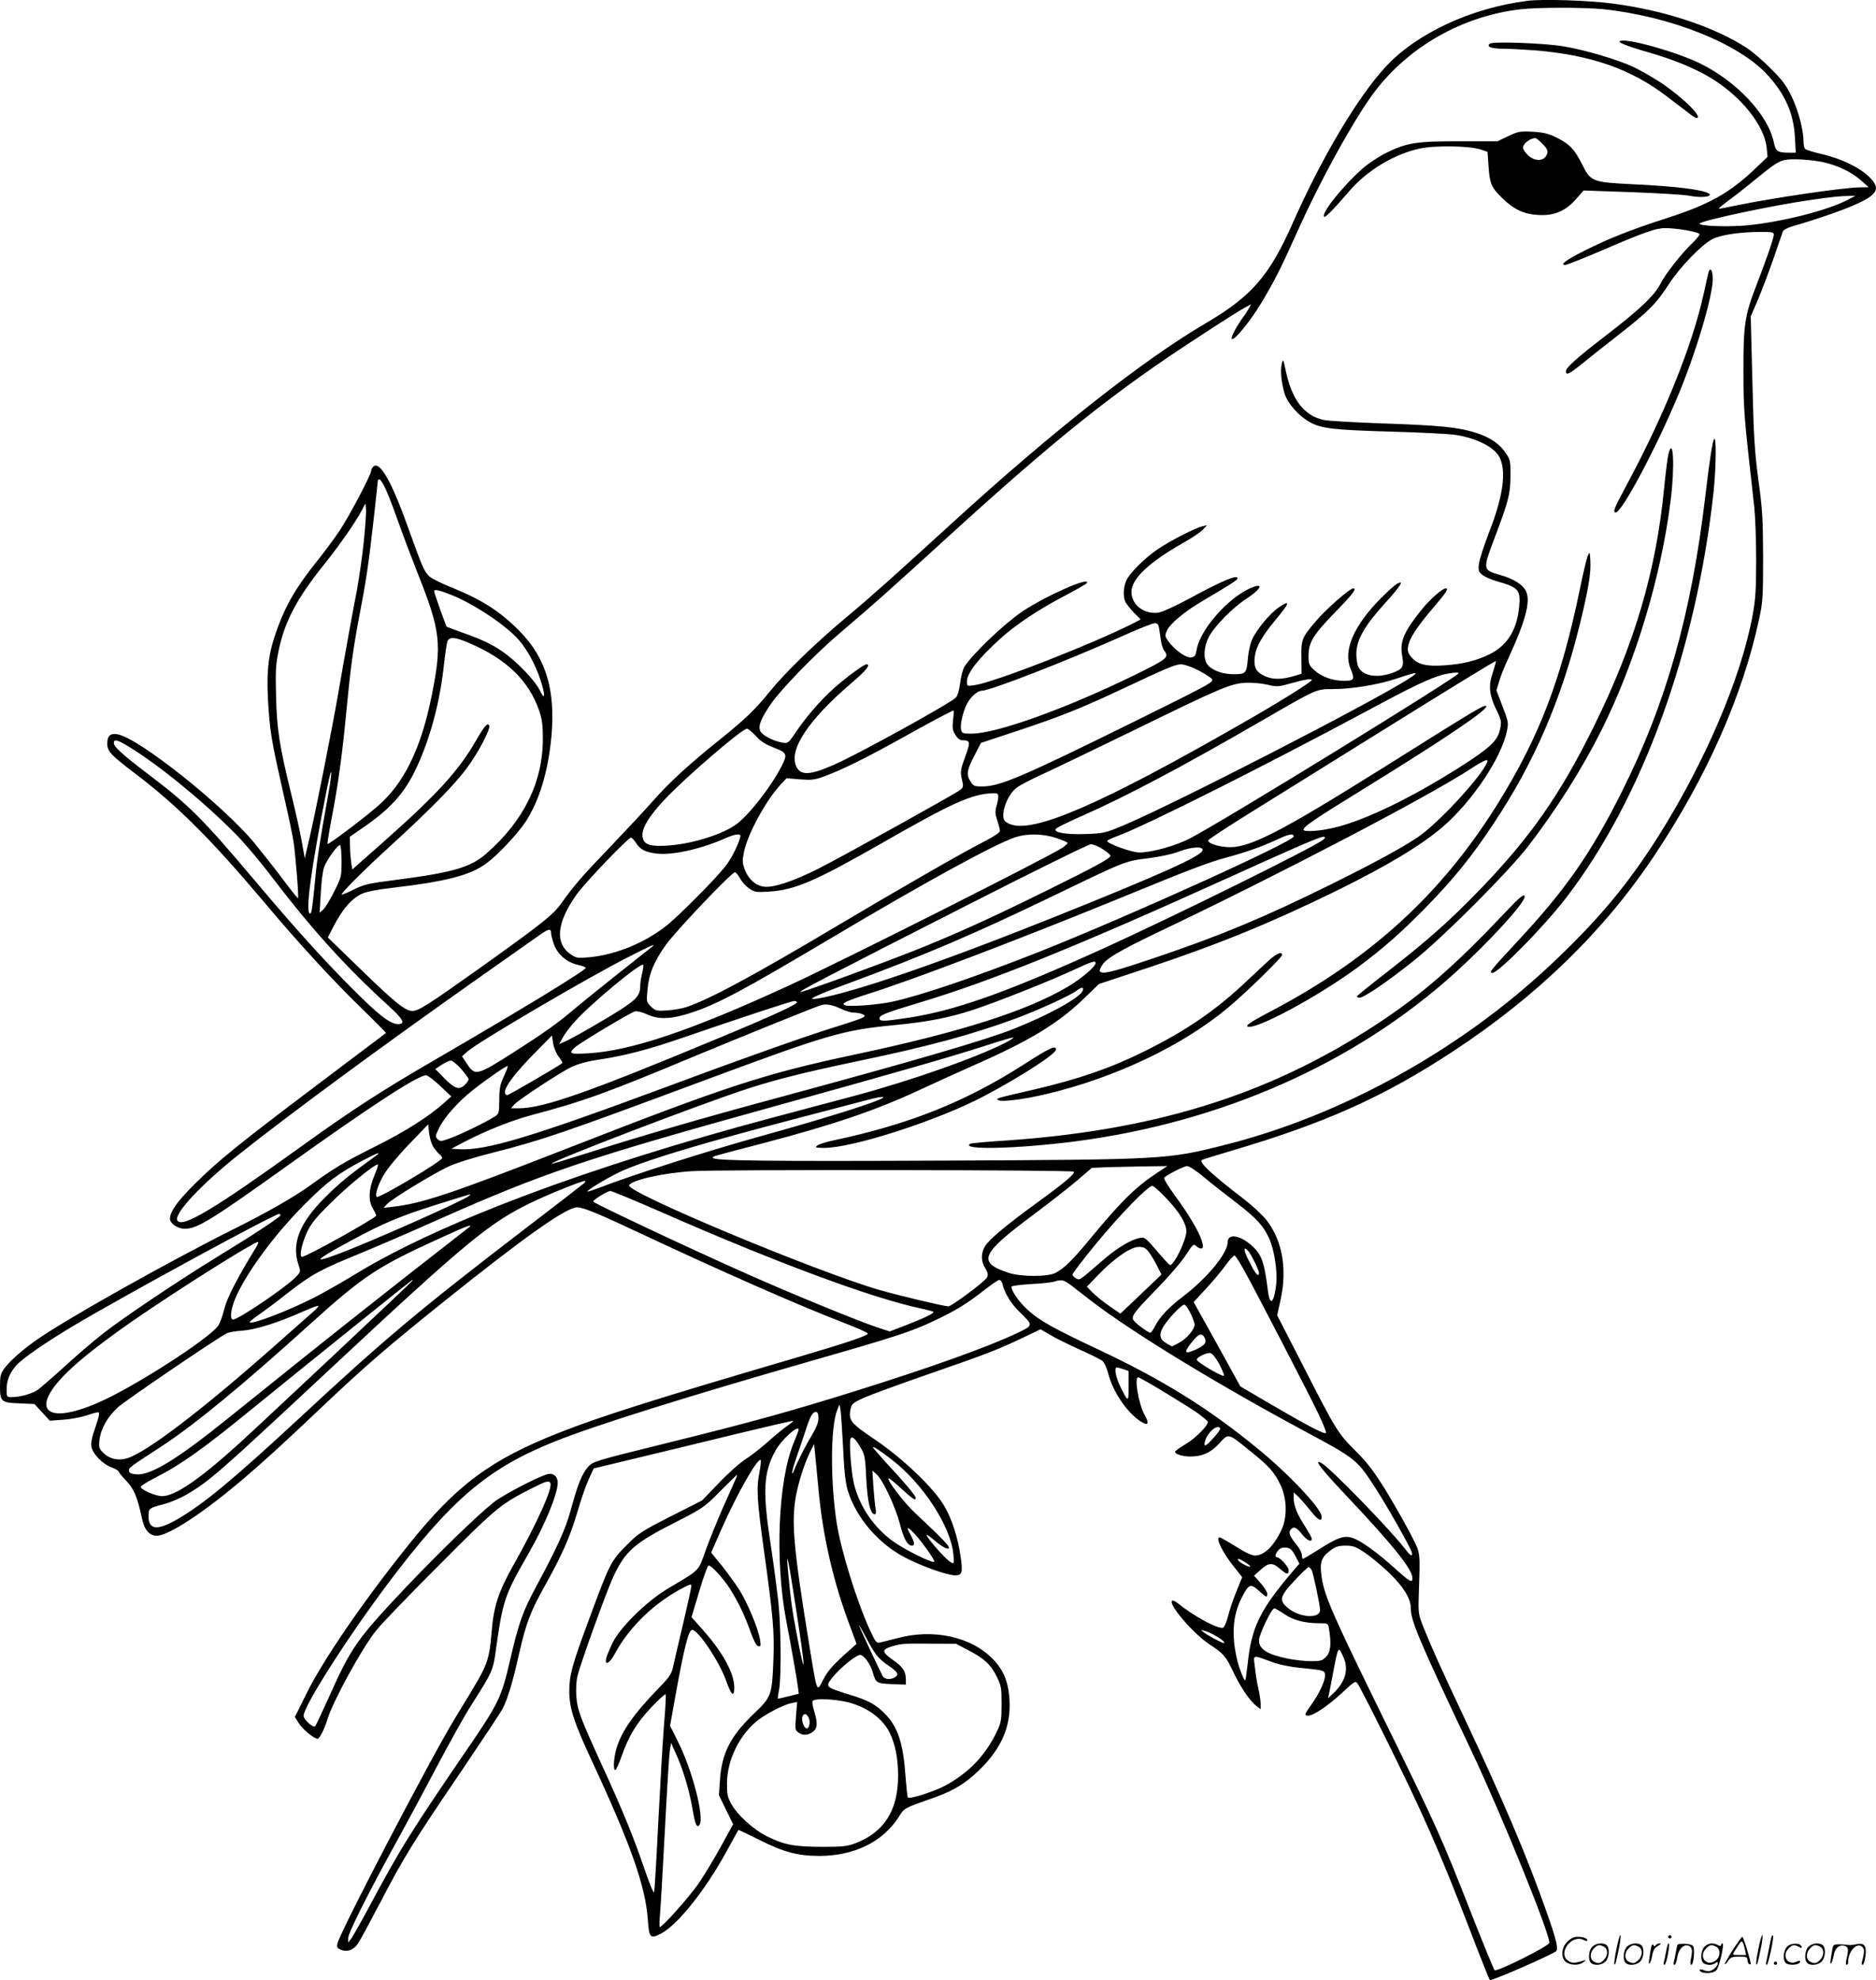 <svg version="1.0" xmlns="http://www.w3.org/2000/svg"
  viewBox="0 0 1136.931 1199.781"
 preserveAspectRatio="xMidYMid meet">
<g transform="translate(-1,1200.522) scale(0.1,-0.1)"
fill="#000000" stroke="none">
<path d="M9266 12000 c-339 -43 -667 -195 -855 -396 -170 -182 -387 -546 -565
-947 -143 -324 -250 -447 -533 -613 -371 -217 -924 -652 -1523 -1199 -377
-344 -501 -455 -647 -577 -190 -158 -375 -338 -467 -452 -86 -107 -153 -171
-296 -286 -187 -149 -317 -268 -413 -378 -52 -59 -166 -181 -253 -272 -175
-182 -227 -242 -297 -341 -53 -76 -112 -123 -507 -405 -304 -216 -363 -254
-400 -254 -44 0 -105 49 -314 252 l-199 193 28 55 c58 115 116 182 181 211 24
11 99 26 175 34 332 39 479 76 578 150 65 47 188 178 235 249 84 128 138 305
158 520 25 281 -33 474 -192 636 -117 119 -224 188 -404 262 -66 26 -131 58
-144 71 -30 27 -43 57 -122 277 -103 291 -176 422 -216 389 -8 -6 -14 -18 -14
-25 0 -24 -134 -278 -193 -366 -31 -46 -88 -123 -128 -173 -146 -182 -210
-296 -269 -480 -39 -123 -47 -237 -31 -444 11 -142 22 -201 99 -541 22 -96 45
-206 51 -245 12 -80 33 -337 27 -342 -2 -2 -43 49 -91 114 -49 65 -128 165
-176 224 -195 232 -697 631 -826 655 -44 8 -63 -9 -63 -56 0 -47 22 -70 163
-177 261 -198 461 -397 787 -783 209 -249 416 -474 582 -635 88 -86 159 -157
157 -159 -2 -2 -181 -137 -398 -300 -491 -370 -617 -472 -757 -611 -107 -105
-154 -171 -154 -214 0 -29 47 -61 89 -61 77 0 158 50 646 399 481 344 768 531
817 531 10 0 48 -29 85 -64 l68 -64 -42 -38 c-96 -85 -229 -170 -414 -263
-196 -98 -254 -133 -403 -241 -94 -67 -255 -160 -446 -255 -418 -209 -1039
-558 -1215 -683 -84 -60 -156 -124 -186 -165 -26 -35 -29 -49 -29 -112 0 -93
7 -99 121 -103 l88 -4 46 -50 47 -51 81 6 c45 3 109 15 142 26 33 12 65 20 72
19 8 -2 2 -30 -18 -88 -21 -58 -29 -96 -25 -119 7 -44 66 -106 123 -127 24 -9
43 -21 43 -26 0 -5 20 -29 44 -54 47 -47 70 -103 96 -228 14 -69 45 -106 89
-106 72 0 284 139 526 345 140 120 230 202 496 454 242 229 386 353 709 612
496 398 752 579 818 579 36 0 129 -38 377 -155 503 -236 965 -439 1237 -544
80 -31 147 -60 147 -66 1 -13 -132 -57 -434 -146 -852 -250 -1190 -357 -1440
-456 -415 -164 -620 -317 -909 -678 -272 -339 -514 -691 -618 -900 l-71 -143
23 -37 c23 -37 93 -95 115 -95 12 0 43 63 60 120 33 108 209 430 294 535 30
39 202 217 381 396 342 344 373 370 556 463 95 48 109 52 119 36 17 -27 -78
-239 -223 -497 -92 -163 -121 -253 -133 -410 -7 -88 -16 -142 -33 -187 -23
-59 -44 -96 -188 -331 -140 -228 -697 -1294 -713 -1366 -5 -22 -2 -28 22 -38
37 -15 74 -2 101 36 11 15 72 128 136 250 141 272 205 375 496 803 125 185
235 351 245 370 31 60 63 165 100 332 42 185 69 258 156 413 103 184 156 303
198 449 22 76 54 167 70 201 l29 63 258 62 c143 34 414 100 603 146 190 46
346 82 348 80 2 -2 -14 -15 -34 -29 -21 -14 -72 -55 -113 -92 -41 -37 -104
-87 -140 -110 -36 -23 -110 -89 -165 -147 l-100 -104 -191 -97 c-171 -87 -197
-104 -258 -166 -106 -106 -108 -110 -241 -470 -98 -264 -115 -327 -115 -424 0
-100 29 -190 135 -417 238 -511 327 -764 341 -966 8 -112 15 -119 81 -84 103
55 274 271 403 510 35 63 63 116 65 117 1 2 60 -26 131 -62 144 -72 230 -95
361 -95 211 1 382 85 479 235 36 57 27 52 217 119 125 44 208 98 300 195 115
123 163 247 155 396 -7 110 -36 182 -102 249 -131 134 -359 184 -576 126 -47
-12 -95 -25 -108 -27 -20 -5 -27 4 -61 78 -78 169 -175 483 -200 644 -40 258
-38 591 4 690 l12 30 6 -25 c3 -14 10 -117 16 -230 7 -152 15 -221 29 -267 51
-164 185 -321 347 -405 101 -53 257 -108 304 -108 42 0 47 17 32 117 -16 112
-52 224 -98 303 -62 107 -251 288 -418 401 -150 101 -163 117 -151 183 7 35
12 40 79 71 40 18 212 81 382 140 367 127 423 149 576 221 l115 55 60 -35 c32
-19 111 -58 175 -87 64 -29 126 -59 138 -68 12 -9 27 -40 36 -74 28 -110 106
-228 187 -287 54 -39 68 -26 35 32 -36 63 -65 228 -39 228 13 0 290 -168 360
-217 34 -25 62 -49 62 -53 0 -24 -73 -97 -130 -132 -36 -21 -66 -43 -68 -48
-5 -14 43 -30 92 -30 73 0 126 25 177 81 55 61 49 63 186 -48 114 -91 148
-130 184 -207 39 -82 41 -195 5 -271 -47 -99 -105 -155 -161 -155 -18 0 -61
20 -116 55 -48 30 -92 55 -98 55 -27 0 19 -94 88 -179 l49 -62 -34 -84 c-19
-46 -42 -113 -51 -150 -9 -37 -23 -69 -30 -72 -29 -11 -175 67 -275 148 -15
13 -31 19 -35 15 -23 -22 126 -196 224 -262 90 -60 101 -72 147 -169 45 -95
102 -178 142 -208 l24 -18 0 33 c0 18 -7 60 -14 93 -8 33 -17 91 -21 129 -9
79 -20 76 104 31 46 -17 112 -30 175 -36 144 -14 146 -15 146 -47 0 -34 -37
-112 -84 -177 -41 -57 -43 -65 -18 -65 32 0 121 60 203 136 78 73 83 76 96 58
9 -10 79 -147 157 -304 236 -474 338 -706 521 -1180 64 -168 120 -308 124
-312 7 -9 392 160 403 176 12 18 -1 72 -59 236 -117 333 -264 679 -498 1175
-148 314 -199 428 -246 545 -33 82 -34 90 -31 195 9 285 14 250 -53 382 -34
65 -101 183 -150 263 -71 113 -109 164 -181 235 -106 106 -118 125 -320 521
l-154 300 21 95 c41 186 10 359 -86 482 -25 31 -86 88 -137 127 -194 149 -271
220 -255 236 2 3 87 29 188 59 562 166 919 326 1338 602 508 334 911 726 1216
1183 318 476 536 969 636 1435 22 100 24 133 24 375 -1 231 -4 291 -29 470
-23 176 -28 261 -36 597 l-10 391 45 104 c24 58 66 169 94 249 27 79 52 152
56 162 4 10 30 23 64 33 108 30 276 87 355 121 158 67 179 105 101 179 -58 56
-169 109 -286 136 -52 12 -97 26 -101 32 -4 6 -8 26 -8 44 0 69 -32 190 -72
272 -33 69 -57 101 -127 170 -47 48 -112 103 -144 124 -198 129 -500 229 -817
270 -145 19 -423 28 -514 16z m455 -50 c409 -42 825 -207 1000 -398 108 -118
159 -233 167 -379 l5 -93 -39 0 c-71 0 -82 7 -94 63 -35 167 -224 368 -445
477 -145 71 -440 154 -486 137 -20 -7 36 -30 182 -72 147 -43 268 -93 362
-149 187 -112 329 -288 344 -427 l5 -54 -74 -71 c-156 -149 -281 -218 -538
-301 -212 -68 -349 -122 -496 -196 -112 -56 -154 -87 -118 -87 10 0 108 39
218 86 255 110 330 137 386 137 71 1 210 -24 210 -37 0 -7 -21 -32 -46 -56
-69 -67 -161 -185 -191 -244 -35 -70 -129 -159 -326 -310 -182 -140 -247 -198
-247 -221 0 -26 21 -16 94 43 39 32 141 113 226 179 184 144 228 189 305 308
69 106 201 241 266 273 51 25 169 42 292 42 67 0 77 -2 77 -17 0 -21 -49 -161
-108 -313 -68 -175 -77 -239 -76 -515 0 -239 3 -266 66 -826 6 -57 11 -201 11
-319 0 -174 -4 -237 -21 -330 -69 -380 -290 -897 -577 -1350 -185 -291 -364
-504 -648 -771 -553 -519 -1270 -915 -1982 -1093 -340 -86 -368 -87 -1690 -93
-1081 -5 -1405 -1 -1405 17 0 9 -16 5 292 85 439 115 692 201 963 327 83 39
231 106 330 150 331 145 510 254 661 400 l94 91 308 102 c431 144 740 271
1140 467 307 152 506 272 639 386 177 154 351 414 385 576 11 51 10 58 -26
151 l-37 97 16 53 c8 29 33 93 56 141 102 221 135 341 109 403 -16 41 -77 80
-157 102 -107 30 -107 33 -41 209 90 238 101 278 102 386 1 94 -1 103 -27 142
-38 58 -97 98 -186 126 -105 33 -216 44 -571 56 -168 6 -325 15 -350 21 -117
27 -189 120 -227 294 -16 76 -17 78 -25 45 -10 -42 -2 -118 18 -182 19 -59 87
-135 151 -170 72 -40 145 -48 498 -58 176 -5 351 -14 388 -20 126 -20 233 -74
264 -134 44 -85 23 -238 -63 -457 -30 -79 -58 -164 -61 -189 -5 -42 -3 -49 22
-69 16 -12 53 -28 84 -37 133 -37 147 -52 138 -152 -12 -141 -72 -239 -180
-291 -82 -40 -160 -59 -271 -67 -112 -8 -165 5 -201 48 -22 26 -26 39 -21 67
7 48 56 122 154 236 78 91 93 115 74 115 -21 0 -95 -65 -145 -127 -111 -138
-135 -196 -119 -283 12 -66 3 -81 -66 -104 -90 -31 -176 -15 -200 39 -7 14
-12 50 -12 79 0 82 49 169 169 301 100 110 124 148 79 124 -13 -7 -57 -46 -99
-88 -165 -167 -230 -317 -184 -428 27 -64 22 -73 -38 -73 -71 0 -140 25 -182
65 -32 29 -35 38 -35 86 1 83 27 126 160 263 112 115 135 146 110 146 -20 0
-167 -129 -223 -196 -88 -103 -92 -114 -90 -225 l1 -96 -39 -12 c-80 -24 -133
-25 -182 -3 -56 25 -71 55 -62 123 8 58 46 123 129 223 84 100 88 121 13 69
-51 -35 -135 -137 -159 -193 -11 -25 -22 -74 -25 -110 -8 -95 -12 -100 -86
-100 -71 0 -135 25 -161 61 -25 36 -20 107 10 165 34 65 143 176 227 231 94
61 109 101 26 65 -138 -60 -307 -253 -327 -374 -6 -36 -11 -43 -33 -46 -30 -4
-95 41 -134 92 -25 33 -26 39 -15 66 19 46 107 119 228 190 161 95 202 121
202 131 0 24 -88 -12 -280 -116 -86 -47 -173 -87 -196 -91 -88 -14 -167 45
-167 125 0 79 106 179 312 296 54 30 109 67 122 82 l24 26 -30 -7 c-42 -10
-194 -88 -268 -138 -80 -54 -174 -148 -192 -192 -18 -42 -19 -99 -4 -129 6
-12 29 -41 51 -64 l41 -41 -40 -21 c-250 -127 -849 -361 -966 -377 -47 -7 -47
-7 -47 23 0 50 70 139 205 261 93 84 232 176 387 257 70 37 131 71 134 77 28
45 -251 -78 -389 -171 -110 -74 -299 -254 -352 -335 -9 -14 -21 -58 -26 -98
-6 -46 -15 -79 -27 -90 -37 -37 -600 -347 -741 -408 -147 -64 -201 -65 -227
-5 -42 102 77 280 340 505 85 72 115 110 87 110 -12 0 -77 -45 -154 -108 -92
-74 -196 -189 -265 -290 -55 -82 -56 -82 -91 -76 -55 9 -121 44 -133 69 -14
31 0 69 59 158 60 90 271 308 427 440 207 176 292 252 621 552 683 624 1046
914 1571 1253 116 76 230 148 254 161 l42 23 -12 -23 c-7 -13 -22 -37 -35 -54
-40 -54 -78 -126 -70 -133 14 -14 115 110 179 218 81 135 119 210 213 420 145
324 350 695 472 857 208 276 536 462 887 502 103 12 378 12 495 1z m1327 -925
c94 -19 185 -62 243 -115 l44 -39 -52 -1 c-96 0 -535 -65 -752 -110 -52 -11
-98 -20 -104 -20 -5 0 19 21 54 47 35 25 109 83 165 129 146 119 155 124 247
124 43 0 113 -7 155 -15z m159 -231 c-123 -64 -395 -133 -607 -154 -114 -11
-290 -5 -290 10 0 17 454 113 675 144 135 19 167 22 225 24 l45 1 -48 -25z
m-8858 -1756 c16 -35 50 -124 76 -198 26 -74 78 -211 115 -305 141 -354 150
-431 85 -751 -64 -317 -169 -530 -329 -666 -92 -79 -295 -232 -301 -226 -2 2
9 72 25 156 39 201 65 390 90 657 25 259 41 376 80 580 38 196 54 302 85 577
14 125 25 230 25 233 0 3 5 5 11 5 5 0 23 -28 38 -62z m-134 -312 c-9 -88 -28
-219 -41 -291 -32 -167 -75 -403 -114 -630 -39 -225 -140 -733 -176 -885 l-27
-115 -18 100 c-9 55 -38 183 -63 285 -73 298 -88 394 -93 595 -4 153 -2 194
15 275 36 177 108 314 272 520 99 123 192 257 231 330 l24 45 3 -34 c2 -18 -4
-106 -13 -195z m532 -326 c139 -56 333 -186 408 -273 51 -59 99 -148 130 -240
32 -96 29 -133 -5 -62 -30 60 -142 176 -227 234 -70 47 -117 69 -248 116 l-89
33 -38 103 c-20 57 -37 107 -37 112 -1 14 31 7 106 -23z m4287 -197 c2 -16 7
-49 11 -74 3 -26 12 -55 20 -65 32 -42 23 -50 -187 -153 -415 -202 -830 -351
-980 -351 -52 0 -58 2 -63 23 -8 29 10 108 35 157 22 43 64 80 90 80 50 0 503
176 845 328 99 45 190 81 202 81 16 1 23 -6 27 -26z m-4183 -93 c227 -96 364
-229 426 -409 18 -52 23 -89 23 -171 0 -263 -115 -498 -343 -697 -95 -83 -201
-114 -539 -158 -174 -22 -200 -28 -263 -59 -38 -19 -71 -33 -74 -31 -7 7 140
154 304 303 230 210 383 366 454 463 70 94 147 241 136 259 -11 18 -29 -3 -79
-90 -107 -186 -236 -327 -561 -615 l-190 -168 -7 44 c-3 24 -7 69 -7 99 l-1
55 85 59 c178 123 262 223 339 404 74 173 125 376 147 584 7 62 16 123 20 136
12 30 45 29 130 -8z m6218 -140 c-5 -16 -13 -45 -19 -62 -19 -63 -12 -119 26
-198 35 -72 35 -77 24 -127 -15 -67 -62 -111 -248 -229 -286 -181 -557 -313
-741 -360 -92 -24 -201 -32 -201 -16 0 19 61 61 380 257 486 300 744 475 727
492 -11 10 -52 -14 -617 -369 -650 -407 -828 -497 -959 -485 -63 6 -113 25
-108 41 2 6 111 78 243 160 131 81 471 293 754 469 454 283 738 457 746 457 1
0 -2 -13 -7 -30z m-1801 -24 c37 -19 75 -43 85 -53 17 -19 6 -25 -463 -257
-689 -340 -820 -396 -929 -396 -47 0 -53 3 -71 33 -25 40 -20 69 29 161 l36
70 215 71 c260 86 398 141 635 253 286 134 328 152 363 152 18 0 63 -15 100
-34z m1277 -55 c-225 -144 -1395 -745 -1715 -882 -121 -51 -129 -53 -235 -57
-126 -5 -208 10 -184 33 8 8 82 44 164 80 261 115 610 300 1088 577 327 189
323 188 422 188 117 0 276 26 390 64 131 44 142 43 70 -3z m305 35 c0 -19
-1451 -911 -1631 -1002 -88 -45 -229 -84 -305 -84 -45 0 -194 54 -194 70 0 4
28 17 63 30 158 57 870 414 1501 752 282 152 384 201 466 224 45 12 100 18
100 10z m-890 -41 c0 -11 -205 -139 -430 -267 -846 -485 -1254 -662 -1397
-607 -15 5 -31 16 -35 22 -26 41 17 157 74 200 18 14 87 50 153 80 66 30 309
147 541 260 540 264 599 289 689 295 42 2 95 -2 134 -11 60 -14 67 -14 145 8
80 23 126 30 126 20z m-2174 -242 c-5 -48 -3 -64 14 -90 13 -22 28 -33 42 -33
49 0 51 -11 17 -101 -28 -78 -30 -88 -20 -134 11 -46 10 -50 -11 -67 -35 -26
-717 -405 -858 -476 -153 -77 -274 -117 -331 -109 -51 7 -93 45 -116 105 -14
39 -15 52 -4 106 23 111 135 315 225 411 l33 35 81 -7 c70 -5 90 -3 144 17
105 38 253 111 453 222 179 100 325 178 334 178 2 0 1 -26 -3 -57z m-1195 -97
c29 -33 59 -52 110 -71 78 -30 82 -40 48 -108 -68 -133 -208 -311 -286 -363
-103 -68 -306 -124 -453 -124 -70 0 -97 13 -105 50 -11 49 33 125 135 233 132
139 466 426 497 427 7 0 31 -20 54 -44z m-3805 -62 c177 -107 443 -322 644
-524 53 -52 154 -171 225 -265 245 -321 448 -546 713 -787 87 -80 102 -108 54
-108 -47 0 -119 56 -282 220 -179 180 -341 360 -590 655 -313 371 -394 452
-640 638 -155 118 -210 167 -210 190 0 25 20 21 86 -19z m8233 -106 c-50 -99
-290 -356 -409 -440 -89 -62 -263 -157 -525 -287 -406 -201 -671 -312 -1061
-444 -239 -81 -316 -102 -339 -93 -14 5 -14 9 0 36 23 45 100 90 360 215 722
344 1609 808 1869 976 100 65 124 73 105 37z m-7023 -205 c-45 -249 -65 -376
-75 -488 -18 -185 -22 -215 -32 -215 -31 0 8 285 103 759 32 159 35 113 4 -56z
m4064 6 c0 -12 -5 -39 -11 -59 -9 -31 -8 -47 5 -86 9 -26 16 -55 16 -63 0 -10
-36 -34 -96 -65 -123 -62 -528 -295 -898 -515 -494 -294 -763 -439 -901 -486
-27 -10 -81 -19 -120 -22 -66 -4 -72 -3 -99 23 -28 27 -29 29 -22 101 8 96 39
172 112 274 62 86 398 439 418 439 6 0 20 -17 31 -37 11 -21 36 -48 55 -61 32
-22 42 -24 120 -19 156 9 281 63 685 294 428 245 546 298 673 302 26 1 32 -3
32 -20z m-1565 -251 c-16 -54 -58 -135 -93 -177 -65 -81 -275 -291 -347 -350
-133 -107 -312 -181 -475 -196 -68 -6 -78 -5 -110 17 -99 67 -87 193 35 364
52 73 312 344 329 344 6 -1 20 -15 31 -33 25 -40 60 -57 130 -64 97 -10 270
30 415 95 25 11 55 21 68 21 20 1 22 -3 17 -21z m1916 0 c38 -13 69 -26 69
-30 0 -4 -13 -16 -29 -28 -70 -49 -1345 -692 -1666 -839 -589 -271 -952 -393
-1212 -408 -109 -6 -119 -2 -80 35 30 28 336 211 365 219 15 3 43 -4 74 -18
71 -33 147 -30 273 12 155 51 320 140 845 452 570 339 991 569 1115 610 73 23
165 21 246 -5z m1439 9 c0 -31 -1007 -487 -1545 -700 -383 -151 -721 -266
-891 -302 -84 -18 -255 -31 -281 -21 -16 7 -16 9 7 22 14 7 70 28 125 45 265
83 898 323 1534 583 441 181 535 216 646 246 120 33 211 65 295 104 81 38 110
44 110 23z m176 -22 c-71 -52 -905 -464 -1330 -657 -596 -270 -903 -379 -1198
-422 -133 -20 -158 -20 -158 -1 0 19 35 33 241 95 437 131 948 338 1876 758
390 177 512 230 563 245 23 7 27 -3 6 -18z m-5946 -130 c0 -90 -1 -96 -45
-182 -24 -49 -54 -98 -66 -109 l-22 -19 7 117 c3 65 12 136 20 158 16 46 85
142 98 134 4 -3 8 -47 8 -99z m4613 75 c26 -16 47 -34 47 -40 0 -15 -83 -61
-385 -210 -344 -170 -563 -269 -805 -365 -210 -83 -642 -241 -686 -250 -37 -8
149 89 1026 535 388 198 716 359 731 360 14 0 46 -13 72 -30z m605 -7 c-6 -35
-268 -152 -913 -410 -683 -273 -1207 -453 -1420 -488 -75 -12 -23 14 171 86
489 181 777 304 1284 549 412 199 410 198 549 215 69 9 145 25 182 39 79 31
152 35 147 9z m-3948 -502 c0 -10 7 -38 16 -64 21 -62 76 -111 143 -127 28 -6
51 -15 51 -19 0 -15 -387 -251 -900 -549 -340 -197 -512 -308 -845 -548 -510
-367 -701 -481 -730 -434 -24 39 144 219 380 406 295 235 872 659 1425 1049
179 126 352 248 385 271 61 43 75 46 75 15z m615 -80 c-6 -4 -100 -79 -210
-166 -110 -87 -227 -182 -260 -210 -103 -88 -183 -145 -374 -267 -220 -140
-232 -143 -280 -70 l-31 47 34 30 c64 57 727 446 975 572 140 71 165 82 146
64z m2685 -101 c0 -21 -88 -96 -168 -143 -250 -148 -651 -276 -1295 -412 -547
-117 -766 -188 -1752 -573 -686 -268 -870 -329 -1039 -348 l-61 -7 20 22 c26
30 282 186 375 229 42 20 158 56 266 83 289 73 422 118 1239 422 805 299 877
320 1205 352 195 19 323 44 469 92 137 45 443 166 596 236 125 58 145 64 145
47z m-2749 -65 c-6 -24 -11 -57 -11 -74 0 -54 -21 -80 -114 -140 -103 -66
-313 -187 -352 -201 l-25 -10 23 41 c12 22 46 67 75 98 97 108 404 362 412
340 1 -5 -2 -30 -8 -54z m2669 -106 c-24 -44 -208 -145 -417 -228 -171 -68
-614 -197 -1458 -425 -427 -115 -818 -229 -1134 -330 -113 -36 -206 -64 -208
-62 -12 12 913 366 1192 456 177 57 342 98 660 165 431 90 691 160 955 257
137 50 338 142 375 171 30 24 48 22 35 -4z m-1730 -67 c0 -13 -159 -86 -475
-217 -787 -328 -1063 -425 -1211 -425 l-47 0 19 22 c28 31 279 196 349 229 40
19 97 34 170 45 145 21 299 61 498 130 340 117 663 224 680 224 9 0 17 -4 17
-8z m262 -37 c29 -14 64 -25 78 -25 34 0 70 -11 70 -20 0 -10 -30 -21 -189
-71 -171 -53 -558 -190 -1006 -357 -829 -308 -1103 -390 -1264 -380 l-46 3 80
42 c135 70 287 130 411 163 312 83 448 132 994 360 297 123 675 276 750 303
32 12 70 6 122 -18z m-1707 -291 c15 -20 25 -37 24 -39 -17 -16 -324 -195
-335 -195 -8 0 -14 8 -14 18 0 34 63 117 174 230 l111 113 7 -46 c4 -26 18
-61 33 -81z m2710 84 c-175 -90 -569 -229 -915 -322 -113 -30 -341 -91 -507
-135 -1098 -293 -1990 -627 -2503 -936 -80 -49 -190 -112 -245 -141 -153 -81
-397 -176 -412 -161 -2 3 22 23 54 45 32 22 114 83 182 137 141 109 191 137
434 236 95 39 309 131 476 206 639 283 890 368 2031 684 697 193 1067 299
1266 363 93 31 176 55 184 55 8 0 -12 -14 -45 -31z m-3301 -159 c25 -28 46
-57 46 -63 0 -7 -11 -23 -24 -35 -34 -32 -60 -23 -125 43 l-53 54 38 25 c22
14 46 26 56 26 9 1 37 -22 62 -50z m260 -45 c-23 -49 -28 -73 -28 -143 -1 -83
-2 -85 -31 -103 -56 -35 -200 -105 -263 -128 -59 -22 -64 -22 -80 -7 -15 16
-14 21 10 69 31 64 115 158 201 226 78 63 209 153 214 148 2 -2 -8 -30 -23
-62z m2281 -139 c-71 -33 -364 -124 -714 -221 -335 -93 -805 -243 -993 -317
-38 -14 -68 -24 -68 -21 0 11 151 100 220 129 167 71 492 168 1055 315 193 51
382 100 420 110 85 23 124 25 80 5z m-2707 -292 c12 -17 28 -36 37 -43 8 -7
15 -16 15 -21 0 -19 -385 -247 -397 -236 -12 12 8 75 45 137 20 35 88 117 152
183 l115 120 6 -56 c4 -31 15 -67 27 -84z m-369 -65 c-146 -105 -204 -153
-290 -239 -154 -154 -203 -278 -160 -407 14 -43 14 -43 -19 -77 -59 -61 -346
-255 -377 -255 -21 0 -15 58 11 123 63 152 235 387 420 573 138 138 202 187
351 266 105 55 127 61 64 16z m10 -105 c-35 -83 -38 -153 -9 -201 11 -18 20
-37 20 -42 0 -14 -424 -250 -449 -250 -19 0 -4 74 30 150 24 51 53 87 142 175
101 101 265 235 287 235 4 0 -5 -30 -21 -67z m4751 21 c-138 -91 -222 -173
-421 -414 -101 -122 -149 -169 -202 -197 -46 -25 -212 -25 -287 1 -188 63
-167 113 150 349 96 72 216 165 266 208 l91 78 89 4 c49 1 152 4 229 5 l140 2
-55 -36z m275 -30 c44 -37 133 -107 199 -157 121 -93 163 -139 198 -216 30
-66 50 -195 43 -271 -12 -116 -38 -144 -50 -52 -23 183 -39 227 -101 282 -73
64 -144 72 -144 18 0 -66 -124 -217 -270 -328 -88 -67 -141 -123 -170 -180
-11 -22 -24 -40 -29 -40 -11 0 -83 52 -99 73 -20 24 -4 47 138 192 70 72 149
163 175 203 44 68 48 72 64 58 22 -20 41 -21 41 -2 0 48 -66 167 -177 318 -38
52 -62 93 -57 98 19 19 120 70 139 70 12 0 57 -30 100 -66z m-788 32 c11 -11
-53 -65 -222 -188 -183 -133 -289 -221 -314 -262 -27 -43 -27 -92 0 -135 16
-27 19 -39 10 -57 -10 -22 -214 -174 -233 -174 -27 0 -307 67 -424 101 -386
113 -1526 589 -1511 632 10 31 204 75 379 86 164 11 2304 8 2315 -3z m-2967
-70 c-8 -7 -163 -127 -345 -266 -660 -506 -858 -672 -1390 -1166 -395 -366
-573 -513 -730 -604 -124 -71 -175 -65 -175 21 0 45 5 48 95 71 38 10 99 36
135 57 144 86 181 118 865 756 826 771 970 890 1217 1010 104 51 310 134 333
135 5 0 3 -6 -5 -14z m3531 -94 c79 -84 119 -151 119 -198 -1 -52 -74 -204
-99 -204 -4 0 -40 39 -80 86 -69 81 -75 85 -105 78 -55 -11 -139 -62 -225
-137 -142 -123 -137 -120 -160 -107 -12 6 -21 16 -21 23 0 7 65 92 144 188
145 176 313 349 340 349 7 0 47 -35 87 -78z m-3047 -88 c680 -298 1240 -506
1539 -573 49 -10 91 -22 94 -24 7 -8 -53 -37 -168 -82 l-97 -37 -68 22 c-118
39 -517 202 -789 323 -363 161 -940 433 -940 442 0 11 85 63 104 64 7 1 154
-60 325 -135z m-1180 106 c-25 -25 -601 -281 -798 -354 -161 -61 -135 -34 81
82 198 107 299 149 518 218 230 72 212 67 199 54z m-1144 -118 c0 -10 -160
-116 -375 -247 -234 -143 -574 -371 -697 -467 -59 -46 -165 -137 -235 -201
-70 -64 -143 -127 -162 -141 -34 -25 -107 -46 -161 -46 -29 0 -30 2 -30 45 0
56 18 100 59 148 36 40 181 141 346 239 304 181 1217 678 1247 678 4 0 8 -4 8
-8z m1145 -71 c-6 -5 -167 -131 -360 -281 -192 -151 -487 -384 -655 -519 -168
-135 -375 -301 -460 -369 -297 -239 -457 -336 -541 -330 -32 2 -45 8 -47 20
-4 19 0 22 196 149 196 128 484 364 892 733 334 302 414 355 801 531 156 71
195 86 174 66z m-1296 -128 c-115 -189 -172 -300 -189 -367 -10 -42 -27 -87
-36 -101 -51 -78 -516 -377 -730 -469 -326 -142 -420 -37 -175 196 99 95 286
236 526 395 272 181 597 383 618 383 5 0 -1 -17 -14 -37z m5414 -25 c14 -18
36 -56 50 -84 l26 -51 -72 -69 c-40 -38 -96 -91 -124 -118 l-53 -50 -67 46
c-38 26 -83 63 -102 82 l-34 35 69 72 c97 100 196 169 245 169 31 0 42 -6 62
-32z m604 5 c19 -24 63 -115 63 -130 0 -28 -19 -10 -47 45 -34 63 -48 102 -37
102 4 0 13 -8 21 -17z m-25 -118 c69 -125 375 -715 444 -858 31 -64 54 -120
50 -124 -9 -10 -107 41 -335 174 l-184 108 -141 256 -142 255 74 80 c40 43 94
107 119 142 25 35 50 61 55 60 6 -2 33 -44 60 -93z m-5042 -59 c0 -5 -913
-862 -1054 -990 -241 -218 -386 -316 -464 -316 -38 0 -124 37 -129 55 -2 6 36
30 83 54 166 85 298 179 623 445 212 173 935 755 939 756 1 0 2 -2 2 -4z
m3576 -23 c13 -54 53 -119 104 -168 84 -82 85 -79 -22 -130 -176 -83 -528
-209 -983 -351 -377 -118 -625 -187 -1120 -309 -452 -112 -461 -114 -491 -148
-36 -39 -63 -106 -105 -261 -31 -114 -81 -225 -208 -461 -83 -153 -107 -221
-161 -454 -49 -213 -70 -257 -229 -491 -378 -553 -431 -638 -631 -1012 -47
-87 -93 -168 -102 -180 l-18 -23 0 27 c0 30 118 266 287 573 61 110 173 319
250 465 77 146 171 315 210 375 125 196 132 210 148 331 43 305 51 330 200
590 97 168 175 358 175 425 0 38 -25 60 -58 53 -52 -11 -275 -127 -331 -172
-104 -84 -333 -306 -524 -507 -302 -319 -337 -368 -470 -665 -43 -96 -82 -179
-87 -184 -12 -12 -70 41 -70 63 0 58 264 472 507 796 385 513 609 704 1015
866 244 98 806 274 1588 498 471 135 576 169 708 232 132 62 202 105 304 185
45 35 87 64 94 64 8 0 17 -12 20 -27z m416 -6 c24 -18 81 -63 128 -99 242
-185 747 -494 1275 -778 326 -175 328 -177 440 -350 71 -109 209 -354 220
-387 9 -33 -6 -27 -37 14 -90 118 -457 496 -510 524 -50 27 -4 -34 152 -199
281 -297 400 -446 400 -498 0 -33 -14 -25 -115 66 -103 92 -196 159 -246 176
-51 18 -90 5 -208 -70 -49 -31 -91 -56 -95 -56 -3 0 -6 10 -6 23 0 12 -13 38
-28 57 -45 55 -55 79 -41 96 19 23 35 17 69 -26 31 -39 60 -52 60 -28 0 6 -19
40 -41 75 -48 73 -68 124 -69 172 l0 34 26 -24 c14 -13 48 -52 76 -87 47 -59
68 -70 68 -36 0 46 -196 255 -383 408 -303 249 -577 419 -974 606 -268 126
-356 175 -425 239 -53 48 -98 113 -98 140 0 5 53 12 118 16 64 3 128 10 142
15 43 14 57 11 102 -23z m-4594 -160 c-20 -18 -124 -109 -230 -203 -445 -394
-781 -650 -899 -685 -52 -16 -106 -3 -142 32 -27 27 -29 34 -24 79 8 70 48
139 111 198 47 42 599 418 661 449 11 6 54 13 95 16 82 6 217 49 365 115 50
22 92 38 95 35 2 -2 -12 -19 -32 -36z m5317 -9 c14 -29 25 -60 25 -68 0 -29
-48 -86 -93 -110 l-44 -23 -34 19 c-42 25 -47 53 -18 102 32 51 109 132 126
132 8 0 25 -24 38 -52z m85 -147 c15 -29 4 -46 -49 -71 -71 -33 -80 -23 -32
38 44 56 64 64 81 33z m88 -158 c18 -35 32 -68 30 -73 -4 -12 -160 79 -165 96
-4 13 56 44 81 41 12 -1 32 -25 54 -64z m-579 -34 l31 -11 0 -91 c0 -102 -2
-102 -51 -2 -28 58 -38 115 -20 115 4 0 22 -5 40 -11z m-1849 -296 c0 -26 -12
-57 -36 -97 -43 -72 -92 -168 -110 -216 -7 -19 -13 -28 -13 -18 -1 9 11 49 25
90 14 40 39 113 55 162 30 93 43 116 65 116 9 0 14 -12 14 -37z m2435 -62 c3
-5 -17 -33 -45 -63 -35 -38 -49 -48 -50 -35 -1 53 74 130 95 98z m-2555 -9 c0
-4 -13 -39 -29 -77 -95 -227 -116 -711 -46 -1080 32 -167 62 -338 70 -396 l6
-46 -63 -16 c-34 -9 -63 -15 -64 -14 -1 1 2 27 8 57 14 85 11 389 -6 541 -9
76 -29 229 -46 340 -49 318 -43 431 28 562 36 67 142 164 142 129z m377 -110
c24 -41 27 -59 33 -186 7 -141 25 -216 51 -216 8 0 10 12 5 38 -4 20 -9 80
-13 132 l-6 95 27 -24 c38 -36 112 -194 140 -300 23 -90 46 -131 73 -131 18 0
16 19 -7 63 -27 49 -25 55 6 26 46 -43 147 -183 135 -187 -18 -6 -177 73 -247
123 -117 84 -203 209 -238 347 -17 66 -32 260 -21 277 10 17 30 -2 62 -57z
m-257 -247 c24 -267 83 -535 175 -788 l56 -152 -38 -34 c-103 -91 -136 -128
-165 -185 -39 -76 -35 -87 -87 234 -92 564 -106 726 -77 883 18 93 55 205 89
272 l21 40 7 -70 c4 -38 12 -128 19 -200z m441 179 c192 -147 361 -406 377
-577 5 -57 4 -59 -15 -48 -22 11 -100 95 -135 144 -26 36 -12 29 54 -26 28
-23 54 -37 65 -35 19 5 -21 47 -198 213 -68 63 -175 202 -164 213 2 3 37 -25
77 -62 71 -65 88 -76 88 -57 0 13 -76 103 -179 213 -44 49 -81 91 -81 94 0 8
41 -18 111 -72z m-797 -71 c-21 -105 -17 -172 25 -476 56 -401 65 -499 58
-672 -8 -211 -12 -222 -119 -324 -141 -135 -195 -240 -205 -405 l-6 -88 43
-88 43 -88 -73 -133 c-40 -73 -99 -171 -131 -218 -55 -83 -232 -281 -241 -271
-3 3 -1 44 3 91 4 48 17 275 29 505 12 231 25 442 29 469 l8 50 27 -60 c44
-95 82 -222 101 -330 17 -104 29 -131 45 -105 29 47 -45 332 -131 502 l-48 97
30 168 c55 305 82 413 104 413 36 0 165 -193 206 -309 30 -86 49 -103 49 -42
0 87 -66 210 -188 348 l-71 80 47 157 c25 86 51 156 57 156 17 0 90 -80 128
-140 52 -83 87 -155 123 -255 22 -61 37 -91 49 -94 16 -3 17 2 11 40 -11 68
-78 228 -127 304 -25 39 -73 104 -107 147 l-62 76 65 148 c95 212 209 414 234
414 4 0 2 -30 -5 -67z m-148 -55 c-8 -18 -42 -96 -77 -173 -34 -77 -80 -192
-103 -255 -46 -129 -30 -112 -228 -230 -127 -75 -292 -237 -336 -330 -17 -36
-34 -77 -38 -92 -11 -48 20 -33 51 25 89 166 243 314 423 406 36 18 42 19 42
6 0 -9 -23 -112 -50 -228 -28 -117 -55 -234 -61 -262 -9 -42 -22 -62 -84 -125
-156 -161 -228 -265 -259 -369 -17 -59 -21 -131 -7 -131 4 0 21 35 36 78 45
129 92 206 180 300 46 48 85 85 89 81 3 -3 -1 -81 -9 -175 -8 -93 -23 -358
-35 -589 -11 -231 -23 -427 -26 -435 -3 -8 -29 55 -58 140 -63 186 -134 360
-251 615 -138 301 -156 349 -162 430 -3 43 -1 94 7 126 17 72 173 505 215 596
74 161 128 208 385 338 160 82 168 87 265 185 55 55 101 100 102 100 2 0 -3
-15 -11 -32z m3815 -440 c35 -24 101 -78 146 -121 88 -85 133 -157 133 -215 0
-78 48 -192 373 -877 176 -373 467 -1089 467 -1151 0 -19 -319 -179 -332 -166
-6 6 -70 162 -143 348 -174 444 -203 510 -492 1099 -344 700 -396 817 -413
933 -13 88 -4 119 49 160 36 27 51 32 96 32 45 0 62 -6 116 -42z m-421 -20
l25 -47 -33 -38 c-207 -242 -258 -347 -281 -573 -6 -51 -12 -94 -14 -96 -5 -6
-34 63 -46 111 -39 153 -32 278 22 385 44 88 55 93 106 47 47 -42 51 -44 51
-18 0 10 -18 39 -40 64 l-40 45 40 36 c49 44 72 45 117 6 40 -35 53 -38 53 -9
0 20 -53 79 -71 79 -15 0 -10 22 8 42 11 13 27 18 47 16 25 -2 36 -12 56 -50z
m-3026 -319 c60 -386 61 -455 2 -143 -24 124 -37 218 -51 379 -13 139 5 54 49
-236z m2723 280 c19 -12 32 -23 29 -26 -5 -6 -63 24 -71 37 -10 16 5 12 42
-11z m402 -46 c10 -21 51 -212 51 -243 0 -54 -123 -47 -193 11 -58 47 -52 71
39 168 42 45 80 81 85 81 4 0 12 -8 18 -17z m-165 -268 c55 -37 123 -55 212
-55 52 0 53 -1 58 -32 16 -94 10 -145 -19 -173 -21 -22 -33 -25 -90 -25 -36 0
-100 7 -143 16 -122 25 -172 57 -172 110 0 35 76 194 93 194 6 0 33 -16 61
-35z m-2533 -146 c52 -99 72 -124 138 -169 55 -38 62 -53 30 -70 -26 -14 -60
-9 -70 10 -35 69 -147 310 -144 310 2 0 23 -37 46 -81z m2116 15 c39 -22 63
-44 48 -44 -10 0 -99 48 -120 65 -20 16 -19 16 5 9 14 -3 44 -17 67 -30z
m-1500 -87 c96 -49 136 -86 173 -159 28 -57 30 -69 30 -167 0 -92 -3 -113 -25
-160 -69 -148 -170 -255 -315 -334 -65 -36 -216 -84 -228 -73 -3 4 -9 60 -14
125 -13 196 -44 296 -117 374 -60 64 -105 89 -231 127 -136 42 -139 45 -98 98
49 62 150 143 173 140 23 -4 61 -57 75 -107 18 -63 22 -66 115 -70 l85 -3 0
31 c0 49 -19 78 -82 121 -64 46 -65 60 -5 79 56 17 79 19 237 17 l155 -1 72
-38z m2275 -43 c33 -75 12 -148 -62 -219 l-32 -30 6 25 c3 14 15 75 26 135 31
160 30 159 62 89z m-3042 -265 c128 -20 242 -94 290 -189 35 -69 53 -158 53
-265 -1 -211 -85 -342 -261 -409 -49 -18 -77 -21 -202 -21 -168 1 -227 12
-330 63 -85 42 -184 132 -221 202 -20 37 -24 59 -23 125 2 132 69 275 172 365
50 44 167 106 220 116 l33 7 -7 -86 c-6 -84 -6 -85 19 -102 28 -18 59 -14 90
13 21 19 22 51 2 117 -9 27 -13 55 -11 62 7 16 85 17 176 2z m-200 -100 c14
-25 4 -72 -13 -66 -16 5 -32 51 -24 71 9 22 24 20 37 -5z M9040 11741 c-25
-18 7 -31 81 -31 36 0 124 -5 194 -10 336 -28 581 -113 798 -280 54 -41 114
-87 134 -102 20 -16 40 -28 44 -28 45 0 -82 125 -215 214 -49 32 -125 76 -170
97 -93 43 -291 102 -418 123 -113 20 -428 31 -448 17z M9150 11180 l-65 -31
-225 0 c-260 1 -323 -8 -445 -68 -44 -21 -109 -64 -145 -95 -122 -107 -255
-274 -235 -294 7 -7 60 48 153 156 106 124 272 224 426 257 92 20 304 17 371
-6 l40 -14 6 -85 c7 -108 17 -130 83 -195 70 -68 130 -97 215 -102 96 -7 165
21 230 93 l48 55 289 -10 c159 -6 315 -15 347 -21 108 -21 181 3 84 27 -75 18
-214 32 -425 42 -242 12 -252 16 -303 119 -46 92 -77 125 -156 164 -49 24 -78
31 -145 35 -77 4 -87 2 -148 -27z m206 -44 c37 -37 41 -53 20 -81 -21 -28 -71
-24 -106 10 -17 16 -30 36 -30 45 0 24 40 56 74 59 4 1 23 -14 42 -33z M10365
10358 c-2 -7 -16 -67 -30 -133 -70 -317 -242 -742 -473 -1170 -68 -125 -80
-155 -60 -155 37 1 241 382 376 705 109 258 212 605 212 710 0 50 -14 74 -25
43z M10398 9345 c-10 -17 -26 -117 -53 -345 -84 -713 -237 -1255 -505 -1790
-187 -373 -341 -595 -633 -908 -163 -175 -176 -192 -154 -192 38 0 311 277
448 455 464 604 788 1496 894 2460 15 142 18 342 3 320z M10121 9253 c-5 -21
-17 -114 -26 -208 -49 -501 -178 -940 -425 -1440 -205 -416 -386 -674 -695
-994 -177 -183 -315 -305 -542 -482 -106 -82 -195 -154 -198 -159 -3 -6 3 -10
14 -10 27 0 170 97 331 226 179 143 567 532 689 689 170 220 329 471 446 705
205 410 363 932 420 1395 26 205 16 395 -14 278z M9632 8637 c-6 -15 -28 -105
-47 -200 -113 -547 -245 -894 -496 -1298 -343 -553 -778 -949 -1392 -1269 -95
-50 -135 -76 -128 -83 33 -33 428 178 676 362 154 115 257 206 410 362 169
174 274 303 410 509 244 367 408 748 520 1205 52 213 68 310 63 385 -3 53 -4
54 -16 27z M9138 6483 c-308 -327 -513 -506 -788 -686 -662 -433 -1362 -648
-2298 -706 -84 -6 -157 -13 -162 -16 -64 -39 285 -31 640 15 887 116 1693 474
2295 1018 206 186 425 425 425 464 0 22 -29 -1 -112 -89z M7702 6188 c-26 -24
-85 -79 -132 -123 -189 -180 -370 -304 -625 -430 -203 -101 -397 -168 -667
-231 -241 -56 -236 -54 -216 -65 21 -12 158 6 288 37 416 98 831 295 1105 526
110 92 325 302 325 317 0 23 -32 10 -78 -31z M6220 5559 c-358 -230 -699 -366
-1161 -464 -42 -9 -85 -22 -95 -30 -17 -13 -13 -14 39 -15 174 -1 696 168 973
315 218 115 434 255 434 281 0 28 -37 11 -190 -87z M9806 194 c-10 -47 -15
-88 -12 -91 5 -6 9 7 30 110 7 37 10 67 6 67 -4 0 -15 -39 -24 -86z M10120
270 c0 -5 5 -10 10 -10 6 0 10 5 10 10 0 6 -4 10 -10 10 -5 0 -10 -4 -10 -10z
M10666 194 c-10 -47 -15 -88 -12 -91 5 -6 9 7 30 110 7 37 10 67 6 67 -4 0
-15 -39 -24 -86z M10746 269 c-3 -8 -10 -41 -16 -74 -6 -33 -14 -68 -16 -77
-3 -10 -1 -18 3 -18 10 0 46 171 38 178 -2 3 -7 -1 -9 -9z M9509 241 c-38 -38
-41 -101 -7 -125 29 -20 79 -20 104 0 18 14 18 15 1 10 -53 -17 -69 -17 -92
-2 -69 45 21 166 94 126 12 -6 21 -7 21 -1 0 12 -25 21 -62 21 -19 0 -39 -10
-59 -29z M10510 189 c-28 -45 -49 -83 -47 -85 2 -3 12 7 21 21 14 21 24 25 66
25 43 0 50 -3 50 -19 0 -11 5 -23 10 -26 6 -3 10 -3 10 1 0 20 -44 164 -51
164 -4 0 -30 -37 -59 -81z m75 4 l7 -33 -42 0 c-42 0 -42 0 -28 23 8 12 21 32
29 44 15 25 22 18 34 -34z M9660 210 c-22 -22 -27 -79 -8 -98 19 -19 66 -14
88 8 22 22 27 79 8 98 -19 19 -66 14 -88 -8z m71 0 c25 -14 25 -54 -1 -80 -23
-23 -33 -24 -61 -10 -25 14 -25 54 1 80 23 23 33 24 61 10z M9870 210 c-22
-22 -27 -79 -8 -98 19 -19 66 -14 88 8 22 22 27 79 8 98 -19 19 -66 14 -88 -8z
m71 0 c25 -14 25 -54 -1 -80 -23 -23 -33 -24 -61 -10 -25 14 -25 54 1 80 23
23 33 24 61 10z M10016 204 c-3 -16 -8 -47 -11 -69 -8 -51 10 -26 19 27 5 27
15 42 34 53 18 10 22 14 10 15 -9 0 -20 -5 -24 -11 -5 -8 -9 -8 -14 1 -5 8
-10 3 -14 -16z M10117 223 c-2 -4 -7 -26 -11 -48 -4 -22 -9 -48 -12 -57 -3
-10 -1 -18 4 -18 4 0 14 28 20 62 11 58 10 81 -1 61z M10175 220 c-1 -3 -5
-23 -9 -45 -4 -22 -9 -48 -12 -57 -3 -10 -1 -18 4 -18 5 0 13 20 17 45 7 53
44 87 74 68 17 -11 19 -28 8 -80 -4 -18 -3 -33 2 -33 16 0 24 99 11 115 -12
14 -87 18 -95 5z M10340 210 c-22 -22 -27 -79 -8 -98 7 -7 24 -12 38 -12 14 0
31 5 38 12 9 9 12 8 12 -5 0 -9 -12 -24 -26 -34 -21 -13 -32 -15 -55 -6 -16 6
-29 8 -29 3 0 -24 81 -27 102 -2 18 19 50 162 37 162 -5 0 -9 -5 -9 -10 0 -7
-6 -7 -19 0 -30 16 -59 12 -81 -10z m71 0 c29 -16 25 -65 -6 -86 -56 -37 -103
28 -55 76 23 23 33 24 61 10z M10841 211 c-23 -23 -28 -80 -9 -99 19 -19 88
-13 88 9 0 5 -11 4 -24 -2 -54 -25 -89 38 -46 81 23 23 33 24 62 9 16 -9 19
-8 16 3 -8 22 -64 22 -87 -1z M10970 210 c-22 -22 -27 -79 -8 -98 19 -19 66
-14 88 8 22 22 27 79 8 98 -19 19 -66 14 -88 -8z m71 0 c25 -14 25 -54 -1 -80
-23 -23 -33 -24 -61 -10 -25 14 -25 54 1 80 23 23 33 24 61 10z M11116 201
c-3 -14 -8 -44 -11 -66 -8 -51 10 -26 19 27 8 41 35 63 66 53 22 -7 24 -21 11
-77 -5 -22 -5 -38 0 -38 5 0 9 6 9 13 0 68 51 125 85 97 15 -13 15 -35 -1 -92
-3 -10 -1 -18 4 -18 6 0 13 23 17 50 9 63 -5 84 -49 76 -17 -4 -35 -6 -41 -6
-101 8 -104 7 -109 -19z M10760 110 c0 -5 5 -10 10 -10 6 0 10 5 10 10 0 6 -4
10 -10 10 -5 0 -10 -4 -10 -10z"/>
</g>
</svg>
